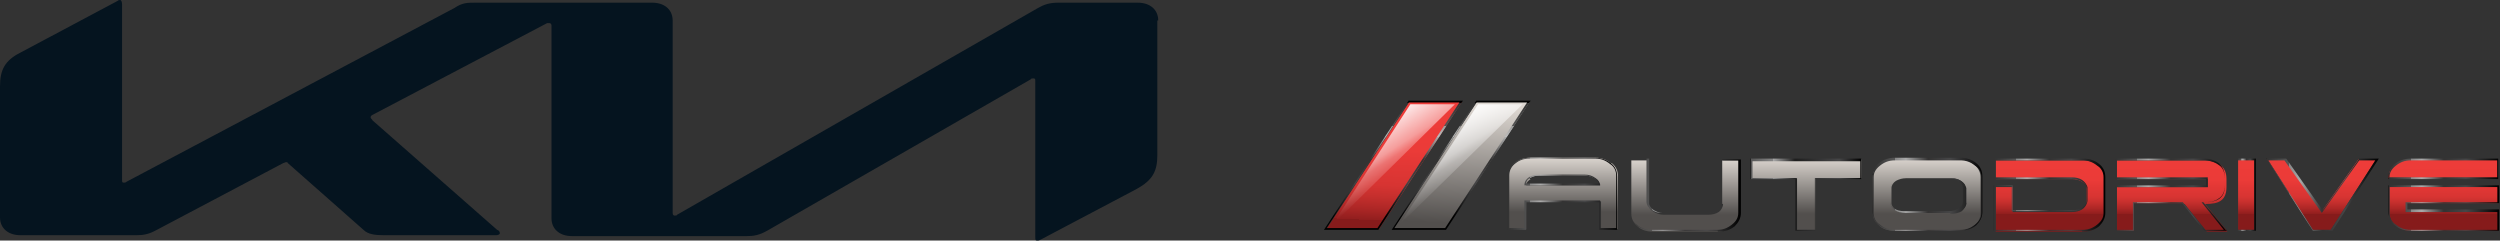 <?xml version="1.0" encoding="UTF-8"?>
<svg xmlns="http://www.w3.org/2000/svg" xmlns:xlink="http://www.w3.org/1999/xlink" version="1.1" viewBox="0 0 280.6 27">
  <rect x="0" y="0" width="280.6" height="27" fill="#333333" stroke="none"/>
  <defs>
    <style>
      .cls-1 {
        fill: #05141f;
      }

      .cls-2 {
        fill: url(#Degradado_sin_nombre);
      }

      .cls-3 {
        fill: url(#Degradado_sin_nombre_7);
      }

      .cls-4 {
        fill: url(#Degradado_sin_nombre_6);
      }

      .cls-5 {
        fill: url(#Degradado_sin_nombre_5);
      }

      .cls-6 {
        fill: url(#Degradado_sin_nombre_8);
      }

      .cls-7 {
        fill: url(#Degradado_sin_nombre_4);
      }

      .cls-8 {
        fill: url(#Degradado_sin_nombre_9);
      }

      .cls-9 {
        fill: url(#Degradado_sin_nombre_3);
      }

      .cls-10 {
        fill: url(#Degradado_sin_nombre_2);
      }

      .cls-11 {
        opacity: .8;
      }

      .cls-12 {
        fill: url(#Degradado_sin_nombre_15);
      }

      .cls-13 {
        fill: url(#Degradado_sin_nombre_16);
      }

      .cls-14 {
        fill: url(#Degradado_sin_nombre_17);
      }

      .cls-15 {
        fill: url(#Degradado_sin_nombre_18);
      }

      .cls-16 {
        fill: url(#Degradado_sin_nombre_10);
      }

      .cls-17 {
        fill: url(#Degradado_sin_nombre_11);
      }

      .cls-18 {
        fill: url(#Degradado_sin_nombre_12);
      }

      .cls-19 {
        fill: url(#Degradado_sin_nombre_13);
      }

      .cls-20 {
        fill: url(#Degradado_sin_nombre_14);
      }

      .cls-21 {
        fill: url(#Degradado_sin_nombre_19);
      }

      .cls-22 {
        fill: url(#Degradado_sin_nombre_24);
      }

      .cls-23 {
        fill: url(#Degradado_sin_nombre_26);
      }

      .cls-24 {
        fill: url(#Degradado_sin_nombre_23);
      }

      .cls-25 {
        fill: url(#Degradado_sin_nombre_20);
      }

      .cls-26 {
        fill: url(#Degradado_sin_nombre_25);
      }

      .cls-27 {
        fill: url(#Degradado_sin_nombre_22);
      }

      .cls-28 {
        fill: url(#Degradado_sin_nombre_21);
      }
    </style>
    <linearGradient id="Degradado_sin_nombre" data-name="Degradado sin nombre" x1="156.8" y1="15.7" x2="156.2" y2="2.4" gradientTransform="translate(0 27.2) scale(1 -1)" gradientUnits="userSpaceOnUse">
      <stop offset="0" stop-color="#ee3c39"/>
      <stop offset=".4" stop-color="#eb3b38"/>
      <stop offset=".5" stop-color="#e43836"/>
      <stop offset=".7" stop-color="#d73432"/>
      <stop offset=".8" stop-color="#c52f2d"/>
      <stop offset=".9" stop-color="#ae2726"/>
      <stop offset="1" stop-color="#911e1e"/>
      <stop offset="1" stop-color="#861b1b"/>
    </linearGradient>
    <linearGradient id="Degradado_sin_nombre_2" data-name="Degradado sin nombre 2" x1="164.4" y1="15.3" x2="163.7" y2="2.1" gradientTransform="translate(0 27.2) scale(1 -1)" gradientUnits="userSpaceOnUse">
      <stop offset="0" stop-color="#dcd6d0"/>
      <stop offset="1" stop-color="#524f4d"/>
    </linearGradient>
    <linearGradient id="Degradado_sin_nombre_3" data-name="Degradado sin nombre 3" x1="153.8" y1="12.7" x2="158.2" y2="5.9" gradientTransform="translate(0 27.2) scale(1 -1)" gradientUnits="userSpaceOnUse">
      <stop offset="0" stop-color="#fff"/>
      <stop offset="0" stop-color="#fff" stop-opacity=".9"/>
      <stop offset=".2" stop-color="#fff" stop-opacity=".7"/>
      <stop offset=".4" stop-color="#fff" stop-opacity=".5"/>
      <stop offset=".5" stop-color="#fff" stop-opacity=".3"/>
      <stop offset=".6" stop-color="#fff" stop-opacity=".2"/>
      <stop offset=".8" stop-color="#fff" stop-opacity="0"/>
      <stop offset=".9" stop-color="#fff" stop-opacity="0"/>
      <stop offset="1" stop-color="#fff" stop-opacity="0"/>
    </linearGradient>
    <linearGradient id="Degradado_sin_nombre_4" data-name="Degradado sin nombre 4" x1="161.4" y1="12.6" x2="165.8" y2="5.9" gradientTransform="translate(0 27.2) scale(1 -1)" gradientUnits="userSpaceOnUse">
      <stop offset="0" stop-color="#fff"/>
      <stop offset="0" stop-color="#fff" stop-opacity=".9"/>
      <stop offset=".2" stop-color="#fff" stop-opacity=".7"/>
      <stop offset=".4" stop-color="#fff" stop-opacity=".5"/>
      <stop offset=".5" stop-color="#fff" stop-opacity=".3"/>
      <stop offset=".6" stop-color="#fff" stop-opacity=".2"/>
      <stop offset=".8" stop-color="#fff" stop-opacity="0"/>
      <stop offset=".9" stop-color="#fff" stop-opacity="0"/>
      <stop offset="1" stop-color="#fff" stop-opacity="0"/>
    </linearGradient>
    <linearGradient id="Degradado_sin_nombre_5" data-name="Degradado sin nombre 5" x1="156.4" y1="15.6" x2="156.4" y2="2.9" gradientTransform="translate(0 27.2) scale(1 -1)" gradientUnits="userSpaceOnUse">
      <stop offset="0" stop-color="#000"/>
      <stop offset="0" stop-color="#050505"/>
      <stop offset="0" stop-color="#161616"/>
      <stop offset="0" stop-color="#313131"/>
      <stop offset=".2" stop-color="#565656"/>
      <stop offset=".2" stop-color="#868686"/>
      <stop offset=".3" stop-color="#aaa"/>
      <stop offset=".5" stop-color="#333232"/>
      <stop offset=".7" stop-color="#464647"/>
      <stop offset="1" stop-color="#000"/>
    </linearGradient>
    <linearGradient id="Degradado_sin_nombre_6" data-name="Degradado sin nombre 6" x1="164" y1="15.6" x2="164" y2="2.9" gradientTransform="translate(0 27.2) scale(1 -1)" gradientUnits="userSpaceOnUse">
      <stop offset="0" stop-color="#000"/>
      <stop offset="0" stop-color="#050505"/>
      <stop offset="0" stop-color="#161616"/>
      <stop offset="0" stop-color="#313131"/>
      <stop offset=".2" stop-color="#565656"/>
      <stop offset=".2" stop-color="#868686"/>
      <stop offset=".3" stop-color="#aaa"/>
      <stop offset=".5" stop-color="#333232"/>
      <stop offset=".7" stop-color="#464647"/>
      <stop offset="1" stop-color="#000"/>
    </linearGradient>
    <linearGradient id="Degradado_sin_nombre_7" data-name="Degradado sin nombre 7" x1="156.4" y1="15.6" x2="156.4" y2="2.9" gradientTransform="translate(0 27.2) scale(1 -1)" gradientUnits="userSpaceOnUse">
      <stop offset=".2" stop-color="#fff" stop-opacity="0"/>
      <stop offset=".2" stop-color="#fff" stop-opacity="0"/>
      <stop offset=".2" stop-color="#fff" stop-opacity="0"/>
      <stop offset=".2" stop-color="#fff" stop-opacity=".2"/>
      <stop offset=".3" stop-color="#fff" stop-opacity=".3"/>
      <stop offset=".3" stop-color="#fff" stop-opacity=".5"/>
      <stop offset=".3" stop-color="#fff" stop-opacity=".8"/>
      <stop offset=".3" stop-color="#fff"/>
      <stop offset=".3" stop-color="#fff" stop-opacity="0"/>
    </linearGradient>
    <linearGradient id="Degradado_sin_nombre_8" data-name="Degradado sin nombre 8" x1="164" y1="15.6" x2="164" y2="2.9" gradientTransform="translate(0 27.2) scale(1 -1)" gradientUnits="userSpaceOnUse">
      <stop offset=".2" stop-color="#fff" stop-opacity="0"/>
      <stop offset=".2" stop-color="#fff" stop-opacity="0"/>
      <stop offset=".2" stop-color="#fff" stop-opacity="0"/>
      <stop offset=".2" stop-color="#fff" stop-opacity=".2"/>
      <stop offset=".3" stop-color="#fff" stop-opacity=".3"/>
      <stop offset=".3" stop-color="#fff" stop-opacity=".5"/>
      <stop offset=".3" stop-color="#fff" stop-opacity=".8"/>
      <stop offset=".3" stop-color="#fff"/>
      <stop offset=".3" stop-color="#fff" stop-opacity="0"/>
    </linearGradient>
    <linearGradient id="Degradado_sin_nombre_9" data-name="Degradado sin nombre 9" x1="189.2" y1="9.4" x2="189.2" y2="3.1" gradientTransform="translate(0 27.2) scale(1 -1)" gradientUnits="userSpaceOnUse">
      <stop offset="0" stop-color="#dcd6d0"/>
      <stop offset="1" stop-color="#524f4d"/>
    </linearGradient>
    <linearGradient id="Degradado_sin_nombre_10" data-name="Degradado sin nombre 10" x1="202.7" y1="9.5" x2="202.7" y2="3.2" gradientTransform="translate(0 27.2) scale(1 -1)" gradientUnits="userSpaceOnUse">
      <stop offset="0" stop-color="#dcd6d0"/>
      <stop offset="1" stop-color="#524f4d"/>
    </linearGradient>
    <linearGradient id="Degradado_sin_nombre_11" data-name="Degradado sin nombre 11" x1="216.2" y1="9.5" x2="216.2" y2="3.2" gradientTransform="translate(0 27.2) scale(1 -1)" gradientUnits="userSpaceOnUse">
      <stop offset="0" stop-color="#dcd6d0"/>
      <stop offset="1" stop-color="#524f4d"/>
    </linearGradient>
    <linearGradient id="Degradado_sin_nombre_12" data-name="Degradado sin nombre 12" x1="230.1" y1="9.5" x2="230.1" y2="3.2" gradientTransform="translate(0 27.2) scale(1 -1)" gradientUnits="userSpaceOnUse">
      <stop offset="0" stop-color="#ee3c39"/>
      <stop offset=".4" stop-color="#eb3b38"/>
      <stop offset=".5" stop-color="#e43836"/>
      <stop offset=".7" stop-color="#d73432"/>
      <stop offset=".8" stop-color="#c52f2d"/>
      <stop offset=".9" stop-color="#ae2726"/>
      <stop offset="1" stop-color="#911e1e"/>
      <stop offset="1" stop-color="#861b1b"/>
    </linearGradient>
    <linearGradient id="Degradado_sin_nombre_13" data-name="Degradado sin nombre 13" x1="243.8" y1="9.5" x2="243.8" y2="3.2" gradientTransform="translate(0 27.2) scale(1 -1)" gradientUnits="userSpaceOnUse">
      <stop offset="0" stop-color="#ee3c39"/>
      <stop offset=".4" stop-color="#eb3b38"/>
      <stop offset=".5" stop-color="#e43836"/>
      <stop offset=".7" stop-color="#d73432"/>
      <stop offset=".8" stop-color="#c52f2d"/>
      <stop offset=".9" stop-color="#ae2726"/>
      <stop offset="1" stop-color="#911e1e"/>
      <stop offset="1" stop-color="#861b1b"/>
    </linearGradient>
    <linearGradient id="Degradado_sin_nombre_14" data-name="Degradado sin nombre 14" x1="252.2" y1="9.5" x2="252.2" y2="3.2" gradientTransform="translate(0 27.2) scale(1 -1)" gradientUnits="userSpaceOnUse">
      <stop offset="0" stop-color="#ee3c39"/>
      <stop offset=".4" stop-color="#eb3b38"/>
      <stop offset=".5" stop-color="#e43836"/>
      <stop offset=".7" stop-color="#d73432"/>
      <stop offset=".8" stop-color="#c52f2d"/>
      <stop offset=".9" stop-color="#ae2726"/>
      <stop offset="1" stop-color="#911e1e"/>
      <stop offset="1" stop-color="#861b1b"/>
    </linearGradient>
    <linearGradient id="Degradado_sin_nombre_15" data-name="Degradado sin nombre 15" x1="260.6" y1="9.5" x2="260.6" y2="3.2" gradientTransform="translate(0 27.2) scale(1 -1)" gradientUnits="userSpaceOnUse">
      <stop offset="0" stop-color="#ee3c39"/>
      <stop offset=".4" stop-color="#eb3b38"/>
      <stop offset=".5" stop-color="#e43836"/>
      <stop offset=".7" stop-color="#d73432"/>
      <stop offset=".8" stop-color="#c52f2d"/>
      <stop offset=".9" stop-color="#ae2726"/>
      <stop offset="1" stop-color="#911e1e"/>
      <stop offset="1" stop-color="#861b1b"/>
    </linearGradient>
    <linearGradient id="Degradado_sin_nombre_16" data-name="Degradado sin nombre 16" x1="274.3" y1="9.5" x2="274.3" y2="3.2" gradientTransform="translate(0 27.2) scale(1 -1)" gradientUnits="userSpaceOnUse">
      <stop offset="0" stop-color="#ee3c39"/>
      <stop offset=".4" stop-color="#eb3b38"/>
      <stop offset=".5" stop-color="#e43836"/>
      <stop offset=".7" stop-color="#d73432"/>
      <stop offset=".8" stop-color="#c52f2d"/>
      <stop offset=".9" stop-color="#ae2726"/>
      <stop offset="1" stop-color="#911e1e"/>
      <stop offset="1" stop-color="#861b1b"/>
    </linearGradient>
    <linearGradient id="Degradado_sin_nombre_17" data-name="Degradado sin nombre 17" x1="223.8" y1="5.3" x2="236.2" y2="5.3" gradientTransform="translate(0 27.2) scale(1 -1)" gradientUnits="userSpaceOnUse">
      <stop offset="0" stop-color="#000"/>
      <stop offset="0" stop-color="#050505"/>
      <stop offset="0" stop-color="#161616"/>
      <stop offset="0" stop-color="#313131"/>
      <stop offset=".2" stop-color="#565656"/>
      <stop offset=".2" stop-color="#868686"/>
      <stop offset=".3" stop-color="#aaa"/>
      <stop offset=".5" stop-color="#333232"/>
      <stop offset=".7" stop-color="#464647"/>
      <stop offset="1" stop-color="#000"/>
    </linearGradient>
    <linearGradient id="Degradado_sin_nombre_18" data-name="Degradado sin nombre 18" x1="237.4" y1="5.3" x2="249.9" y2="5.3" gradientTransform="translate(0 27.2) scale(1 -1)" gradientUnits="userSpaceOnUse">
      <stop offset="0" stop-color="#000"/>
      <stop offset="0" stop-color="#050505"/>
      <stop offset="0" stop-color="#161616"/>
      <stop offset="0" stop-color="#313131"/>
      <stop offset=".2" stop-color="#565656"/>
      <stop offset=".2" stop-color="#868686"/>
      <stop offset=".3" stop-color="#aaa"/>
      <stop offset=".5" stop-color="#333232"/>
      <stop offset=".7" stop-color="#464647"/>
      <stop offset="1" stop-color="#000"/>
    </linearGradient>
    <linearGradient id="Degradado_sin_nombre_19" data-name="Degradado sin nombre 19" x1="251.1" y1="5.3" x2="253.2" y2="5.3" gradientTransform="translate(0 27.2) scale(1 -1)" gradientUnits="userSpaceOnUse">
      <stop offset="0" stop-color="#000"/>
      <stop offset="0" stop-color="#050505"/>
      <stop offset="0" stop-color="#161616"/>
      <stop offset="0" stop-color="#313131"/>
      <stop offset=".2" stop-color="#565656"/>
      <stop offset=".2" stop-color="#868686"/>
      <stop offset=".3" stop-color="#aaa"/>
      <stop offset=".5" stop-color="#333232"/>
      <stop offset=".7" stop-color="#464647"/>
      <stop offset="1" stop-color="#000"/>
    </linearGradient>
    <linearGradient id="Degradado_sin_nombre_20" data-name="Degradado sin nombre 20" x1="254.4" y1="5.3" x2="266.9" y2="5.3" gradientTransform="translate(0 27.2) scale(1 -1)" gradientUnits="userSpaceOnUse">
      <stop offset="0" stop-color="#000"/>
      <stop offset="0" stop-color="#050505"/>
      <stop offset="0" stop-color="#161616"/>
      <stop offset="0" stop-color="#313131"/>
      <stop offset=".2" stop-color="#565656"/>
      <stop offset=".2" stop-color="#868686"/>
      <stop offset=".3" stop-color="#aaa"/>
      <stop offset=".5" stop-color="#333232"/>
      <stop offset=".7" stop-color="#464647"/>
      <stop offset="1" stop-color="#000"/>
    </linearGradient>
    <linearGradient id="Degradado_sin_nombre_21" data-name="Degradado sin nombre 21" x1="268.1" y1="5.3" x2="280.5" y2="5.3" gradientTransform="translate(0 27.2) scale(1 -1)" gradientUnits="userSpaceOnUse">
      <stop offset="0" stop-color="#000"/>
      <stop offset="0" stop-color="#050505"/>
      <stop offset="0" stop-color="#161616"/>
      <stop offset="0" stop-color="#313131"/>
      <stop offset=".2" stop-color="#565656"/>
      <stop offset=".2" stop-color="#868686"/>
      <stop offset=".3" stop-color="#aaa"/>
      <stop offset=".5" stop-color="#333232"/>
      <stop offset=".7" stop-color="#464647"/>
      <stop offset="1" stop-color="#000"/>
    </linearGradient>
    <linearGradient id="Degradado_sin_nombre_22" data-name="Degradado sin nombre 22" x1="182.9" y1="5.3" x2="195.3" y2="5.3" gradientTransform="translate(0 27.2) scale(1 -1)" gradientUnits="userSpaceOnUse">
      <stop offset="0" stop-color="#000"/>
      <stop offset="0" stop-color="#050505"/>
      <stop offset="0" stop-color="#161616"/>
      <stop offset="0" stop-color="#313131"/>
      <stop offset=".2" stop-color="#565656"/>
      <stop offset=".2" stop-color="#868686"/>
      <stop offset=".3" stop-color="#aaa"/>
      <stop offset=".5" stop-color="#333232"/>
      <stop offset=".7" stop-color="#464647"/>
      <stop offset="1" stop-color="#000"/>
    </linearGradient>
    <linearGradient id="Degradado_sin_nombre_23" data-name="Degradado sin nombre 23" x1="196.5" y1="5.3" x2="208.9" y2="5.3" gradientTransform="translate(0 27.2) scale(1 -1)" gradientUnits="userSpaceOnUse">
      <stop offset="0" stop-color="#000"/>
      <stop offset="0" stop-color="#050505"/>
      <stop offset="0" stop-color="#161616"/>
      <stop offset="0" stop-color="#313131"/>
      <stop offset="0" stop-color="#565656"/>
      <stop offset=".2" stop-color="#868686"/>
      <stop offset=".2" stop-color="#aaa"/>
      <stop offset=".4" stop-color="#1e1e1e"/>
      <stop offset=".8" stop-color="#464647"/>
      <stop offset="1" stop-color="#000"/>
    </linearGradient>
    <linearGradient id="Degradado_sin_nombre_24" data-name="Degradado sin nombre 24" x1="210.2" y1="5.4" x2="222.6" y2="5.4" gradientTransform="translate(0 27.2) scale(1 -1)" gradientUnits="userSpaceOnUse">
      <stop offset="0" stop-color="#000"/>
      <stop offset="0" stop-color="#050505"/>
      <stop offset="0" stop-color="#161616"/>
      <stop offset="0" stop-color="#313131"/>
      <stop offset=".2" stop-color="#565656"/>
      <stop offset=".2" stop-color="#868686"/>
      <stop offset=".3" stop-color="#aaa"/>
      <stop offset=".5" stop-color="#333232"/>
      <stop offset=".7" stop-color="#464647"/>
      <stop offset="1" stop-color="#000"/>
    </linearGradient>
    <linearGradient id="Degradado_sin_nombre_25" data-name="Degradado sin nombre 25" x1="175.5" y1="9.6" x2="175.5" y2="3.4" gradientTransform="translate(0 27.2) scale(1 -1)" gradientUnits="userSpaceOnUse">
      <stop offset="0" stop-color="#dcd6d0"/>
      <stop offset="1" stop-color="#524f4d"/>
    </linearGradient>
    <linearGradient id="Degradado_sin_nombre_26" data-name="Degradado sin nombre 26" x1="169.2" y1="5.4" x2="181.6" y2="5.4" gradientTransform="translate(0 27.2) scale(1 -1)" gradientUnits="userSpaceOnUse">
      <stop offset="0" stop-color="#000"/>
      <stop offset="0" stop-color="#050505"/>
      <stop offset="0" stop-color="#161616"/>
      <stop offset="0" stop-color="#313131"/>
      <stop offset=".2" stop-color="#565656"/>
      <stop offset=".2" stop-color="#868686"/>
      <stop offset=".3" stop-color="#aaa"/>
      <stop offset=".5" stop-color="#333232"/>
      <stop offset=".7" stop-color="#464647"/>
      <stop offset="1" stop-color="#000"/>
    </linearGradient>
  </defs>
  <!-- Generator: Adobe Illustrator 28.6.0, SVG Export Plug-In . SVG Version: 1.2.0 Build 709)  -->
  <g>
    <g id="Capa_1">
      <g id="Capa_1-2" data-name="Capa_1">
        <path class="cls-1" d="M130,2.3c0-1.2-.9-2-2.3-2h-8.9c-1,0-1.6.2-2.3.6l-40.5,23.2c0,.1-.2.1-.3.1s-.2-.1-.2-.3V2.3c0-1.2-.9-2-2.3-2h-19.8c-1,0-1.5,0-2.4.6L14.2,20.4c-.1.1-.2.1-.3.1-.2,0-.2-.1-.2-.3V.5C13.7.2,13.6,0,13.5,0S13.3,0,13.2.1L2.3,5.9c-1.8.9-2.3,2-2.3,3.8v14.7c0,1.2.9,2,2.3,2h13c.8,0,1.4-.1,2.3-.6l14.2-7.5c.1,0,.2-.1.3-.1s.2,0,.2.1l8.5,7.5c.5.5,1.3.6,2.3.6h12.6c.2,0,.4-.1.4-.2s0-.3-.3-.4l-14-12.3c0-.1-.2-.2-.2-.3s0-.2.2-.3L61.4,2.6h.3c0,0,.2,0,.2.3v21.6c0,1.2.9,2,2.3,2h19.6c.8,0,1.4-.1,2.3-.6l29.6-17c0-.1.2-.1.3-.1.2,0,.2.1.2.3v17.5c0,.3,0,.4.2.4s.2,0,.4-.1l10.8-5.7c1.8-1,2.3-2,2.3-3.8V2.3h0Z"/>
        <g>
          <g>
            <polygon class="cls-2" points="154.8 25.7 164.1 11.4 158.2 11.4 148.9 25.7 154.8 25.7"/>
            <polygon class="cls-10" points="162.3 25.7 171.7 11.4 165.8 11.4 156.4 25.7 162.3 25.7"/>
            <polyline class="cls-9" points="163.3 11.7 158.3 11.7 149.5 25.3"/>
            <polyline class="cls-7" points="170.9 11.7 165.9 11.7 157 25.3"/>
            <path class="cls-5" d="M154.7,25.8h-6.1l9.5-14.5h6.1l-9.5,14.5ZM148.9,25.6h5.7l9.2-14.1h-5.7l-9.2,14.1Z"/>
            <path class="cls-4" d="M162.3,25.8h-6.1l9.5-14.5h6.1l-9.5,14.5ZM156.5,25.6h5.7l9.2-14.1h-5.7l-9.2,14.1Z"/>
            <g class="cls-11">
              <path class="cls-3" d="M154.7,25.8h-6.1l9.5-14.5h6.1l-9.5,14.5ZM148.9,25.6h5.7l9.2-14.1h-5.7l-9.2,14.1Z"/>
            </g>
            <g class="cls-11">
              <path class="cls-6" d="M162.3,25.8h-6.1l9.5-14.5h6.1l-9.5,14.5ZM156.5,25.6h5.7l9.2-14.1h-5.7l-9.2,14.1Z"/>
            </g>
          </g>
          <path class="cls-8" d="M193.3,22.8v-4.8h1.9v6c0,.5-.2,1-.7,1.4s-1.1.6-1.7.6h-7.3c-.7,0-1.3-.2-1.7-.6-.5-.4-.7-.9-.7-1.4v-6h1.9v4.9c0,.3.2.6.5.8.3.2.7.4,1.2.4h5.1c.4,0,.8-.1,1.1-.3.3-.2.5-.6.5-.9h-.1Z"/>
          <path class="cls-16" d="M203.7,25.8h-2.1v-5.8h-5v-2.1h12.3v2.1h-5.1v5.8h0Z"/>
          <path class="cls-17" d="M210.2,23.9v-4c0-.5.2-1,.7-1.4s1.1-.6,1.7-.6h7.3c.7,0,1.3.2,1.7.6.5.4.7.9.7,1.4v4c0,.5-.2,1-.7,1.4s-1.1.6-1.7.6h-7.3c-.7,0-1.3-.2-1.7-.6-.5-.4-.7-.9-.7-1.4ZM220.6,22.7v-1.7c0-.3-.2-.5-.5-.7s-.7-.3-1.1-.3h-5c-.5,0-.8.1-1.2.3-.3.2-.5.5-.5.8v1.7c0,.3.2.5.5.8.3.2.7.3,1.2.3h5c.5,0,.9-.1,1.2-.3.3-.2.5-.5.5-.8h0Z"/>
          <path class="cls-18" d="M234.2,22.6v-1.5c0-.3-.2-.5-.5-.7s-.7-.3-1.1-.3h-8.6v-2.1h9.8c.7,0,1.3.2,1.7.6.5.4.7.9.7,1.4v4c0,.5-.2,1-.7,1.4s-1.1.6-1.7.6h-9.8v-5h1.9v2.8h6.7c.4,0,.8-.1,1.1-.3.3-.2.5-.5.5-.8h0Z"/>
          <path class="cls-19" d="M245,22.8h-5.5v3.1h-1.9v-4.9h10.2v-.9h-10.2v-2.1h9.8c.7,0,1.3.2,1.8.5.5.4.7.9.7,1.6v.9c0,.7-.2,1.2-.6,1.5-.4.3-1,.4-1.8.4l2.5,3.1h-2.3l-2.5-3.1h-.2Z"/>
          <path class="cls-20" d="M253.1,25.8h-1.9v-7.9h1.9v7.9Z"/>
          <path class="cls-12" d="M260.6,23.7l4.1-5.8h2l-5.1,7.9h-2l-5.1-7.9h2l4.1,5.8Z"/>
          <path class="cls-13" d="M268.1,20h0c0-.7.2-1.1.7-1.5s1.1-.6,1.7-.6h9.8v2.1h-12.2ZM278.7,23.7h1.7v2.2h-9.8c-.7,0-1.3-.2-1.7-.6-.5-.4-.7-.9-.7-1.4v-3h12.2v1.9h-10.3v.9h8.6,0Z"/>
          <g>
            <path class="cls-14" d="M233.7,25.9h-9.9v-5.1h2.1v2.8h6.7c.4,0,.8-.1,1.1-.3.3-.2.5-.4.5-.7v-1.5c0-.2-.2-.5-.5-.7s-.7-.3-1.1-.3h-8.7v-2.3h9.9c.7,0,1.3.2,1.8.6s.7.9.7,1.5v4c0,.6-.3,1.1-.7,1.5-.5.4-1.1.6-1.8.6h-.1ZM224,25.8h9.7c.7,0,1.2-.2,1.7-.6s.7-.8.7-1.3v-4c0-.5-.2-1-.7-1.3-.5-.4-1-.6-1.7-.6h-9.7v1.9h8.5c.5,0,.9.1,1.2.3.3.2.5.5.6.8h0v1.5c0,.3-.2.6-.5.9-.3.2-.7.3-1.2.3h-6.8v-2.8h-1.8v4.8h0Z"/>
            <path class="cls-15" d="M249.9,25.9h-2.5l-2.5-3.1h-5.4v3.1h-2.1v-5.1h10.2v-.7h-10.2v-2.3h9.9c.7,0,1.3.2,1.7.5.5.4.7.9.7,1.6v.9c0,.7-.2,1.2-.7,1.5-.4.3-1,.4-1.7.4l2.5,3.1h.1ZM247.5,25.8h2.1l-2.5-3.1h.2c.8,0,1.4-.1,1.8-.4.4-.3.6-.7.6-1.4v-.9c0-.7-.2-1.2-.7-1.5-.4-.3-1-.5-1.7-.5h-9.7v1.9h10.2v1.1h-10.2v4.8h1.8v-3.1h5.6l2.5,3.1h0Z"/>
            <path class="cls-21" d="M253.2,25.9h-2.1v-8.1h2.1v8.1ZM251.2,25.8h1.8v-7.8h-1.8v7.8Z"/>
            <path class="cls-25" d="M261.7,25.9h-2.1l-5.2-8.1h2.2l4.1,5.8,4.1-5.8h2.2l-5.2,8.1h-.1ZM259.7,25.8h1.9l5-7.8h-1.8l-4.2,5.9-4.2-5.9h-1.8l5,7.8h.1Z"/>
            <path class="cls-28" d="M280.5,25.9h-9.9c-.7,0-1.3-.2-1.8-.6s-.7-.9-.7-1.5v-3h12.4v2h-10.3v.7h10.3v2.3h0ZM268.2,21v2.9c0,.5.2,1,.7,1.3.5.4,1,.6,1.7.6h9.7v-2h-10.3v-1.1h10.3v-1.7h-12.1ZM280.5,20.1h-12.4v-.2c0-.6.2-1.1.7-1.5s1.1-.6,1.8-.6h9.8v2.3h.1ZM268.2,19.9h12.1v-1.9h-9.7c-.7,0-1.2.2-1.7.6s-.7.8-.7,1.3h0Z"/>
          </g>
          <path class="cls-27" d="M192.8,25.9h-7.3c-.7,0-1.3-.2-1.8-.6s-.7-.9-.7-1.5v-6h2.1v5c0,.3.2.5.4.7.3.2.7.4,1.1.4h5.1c.4,0,.8-.1,1.1-.3.3-.2.5-.5.5-.8v-4.9h2.1v6c0,.6-.3,1.1-.7,1.5-.5.4-1.1.6-1.8.6h-.1ZM183,18v5.9c0,.5.2,1,.7,1.3.5.4,1,.6,1.7.6h7.3c.7,0,1.2-.2,1.7-.6s.7-.8.7-1.3v-5.9h-1.8v4.7c0,.4-.2.7-.5.9-.3.2-.7.3-1.2.3h-5.1c-.4,0-.8-.1-1.2-.4-.3-.2-.5-.5-.5-.9v-4.8h-1.8v.2Z"/>
          <path class="cls-24" d="M203.8,25.9h-2.3v-5.8h-5v-2.3h12.4v2.3h-5.1v5.8h0ZM201.7,25.8h2v-5.8h5.1v-1.9h-12.1v1.9h5v5.8Z"/>
          <path class="cls-22" d="M220,25.9h-7.3c-.7,0-1.3-.2-1.8-.6s-.7-.9-.7-1.5v-4c0-.6.2-1.1.7-1.5s1.1-.6,1.8-.6h7.3c.7,0,1.3.2,1.8.6s.7.9.7,1.5v4c0,.6-.3,1.1-.7,1.5-.5.4-1.1.6-1.8.6ZM212.7,18c-.7,0-1.2.2-1.7.6s-.7.8-.7,1.3v4c0,.5.2,1,.7,1.3.5.4,1,.6,1.7.6h7.3c.7,0,1.2-.2,1.7-.6s.7-.8.7-1.3v-4c0-.5-.2-1-.7-1.3-.5-.4-1-.6-1.7-.6h-7.3ZM218.9,23.9h-5c-.5,0-.9-.1-1.2-.3-.3-.2-.5-.5-.5-.8v-1.7c0-.3.2-.6.5-.8.3-.2.7-.3,1.2-.3h5c.5,0,.9.1,1.2.3.3.2.5.5.6.8h0v1.7c0,.3-.2.6-.5.9-.3.2-.8.3-1.2.3h-.1ZM213.8,20c-.4,0-.8.1-1.1.3-.3.2-.4.4-.5.7v1.7c0,.3.1.5.4.7.3.2.7.3,1.1.3h5c.4,0,.8-.1,1.1-.3.3-.2.5-.4.5-.7v-1.7c0-.2-.2-.5-.5-.7s-.7-.3-1.1-.3h-5,.1Z"/>
          <path class="cls-26" d="M180.8,18.3c-.5-.4-1.1-.6-1.7-.6h-7.3c-.7,0-1.3.2-1.7.6-.5.4-.7.9-.7,1.4v6h1.9v-3.1h8.4v3.1h1.9v-6c0-.5-.2-1-.7-1.4h0ZM171.7,20c.3-.2.7-.3,1.1-.3h5.1c.5,0,.9.2,1.2.4.3.2.4.4.5.7h-8.3c0-.3.2-.5.5-.7h-.1Z"/>
          <path class="cls-23" d="M181.6,25.8h-2.1v-3.1h-8.2v3.1h-2.1v-6c0-.6.3-1.1.7-1.5.5-.4,1.1-.6,1.8-.6h7.3c.7,0,1.3.2,1.8.6s.7.9.7,1.5v6h.1ZM179.6,25.6h1.8v-5.9c0-.5-.2-1-.7-1.3-.5-.4-1-.6-1.7-.6h-7.3c-.7,0-1.2.2-1.7.6s-.7.8-.7,1.3v5.9h1.8v-3.1h8.5v3.1h0ZM179.6,20.8h-8.5c0-.4.2-.7.5-.9.3-.2.7-.3,1.2-.3h5.1c.4,0,.8.1,1.2.4.3.2.4.4.5.7h0ZM171.3,20.6h8.1c0-.2-.2-.4-.4-.5-.3-.2-.7-.4-1.1-.4h-5.1c-.4,0-.8.1-1.1.3-.2.1-.4.3-.4.6Z"/>
        </g>
      </g>
    </g>
  </g>
</svg>